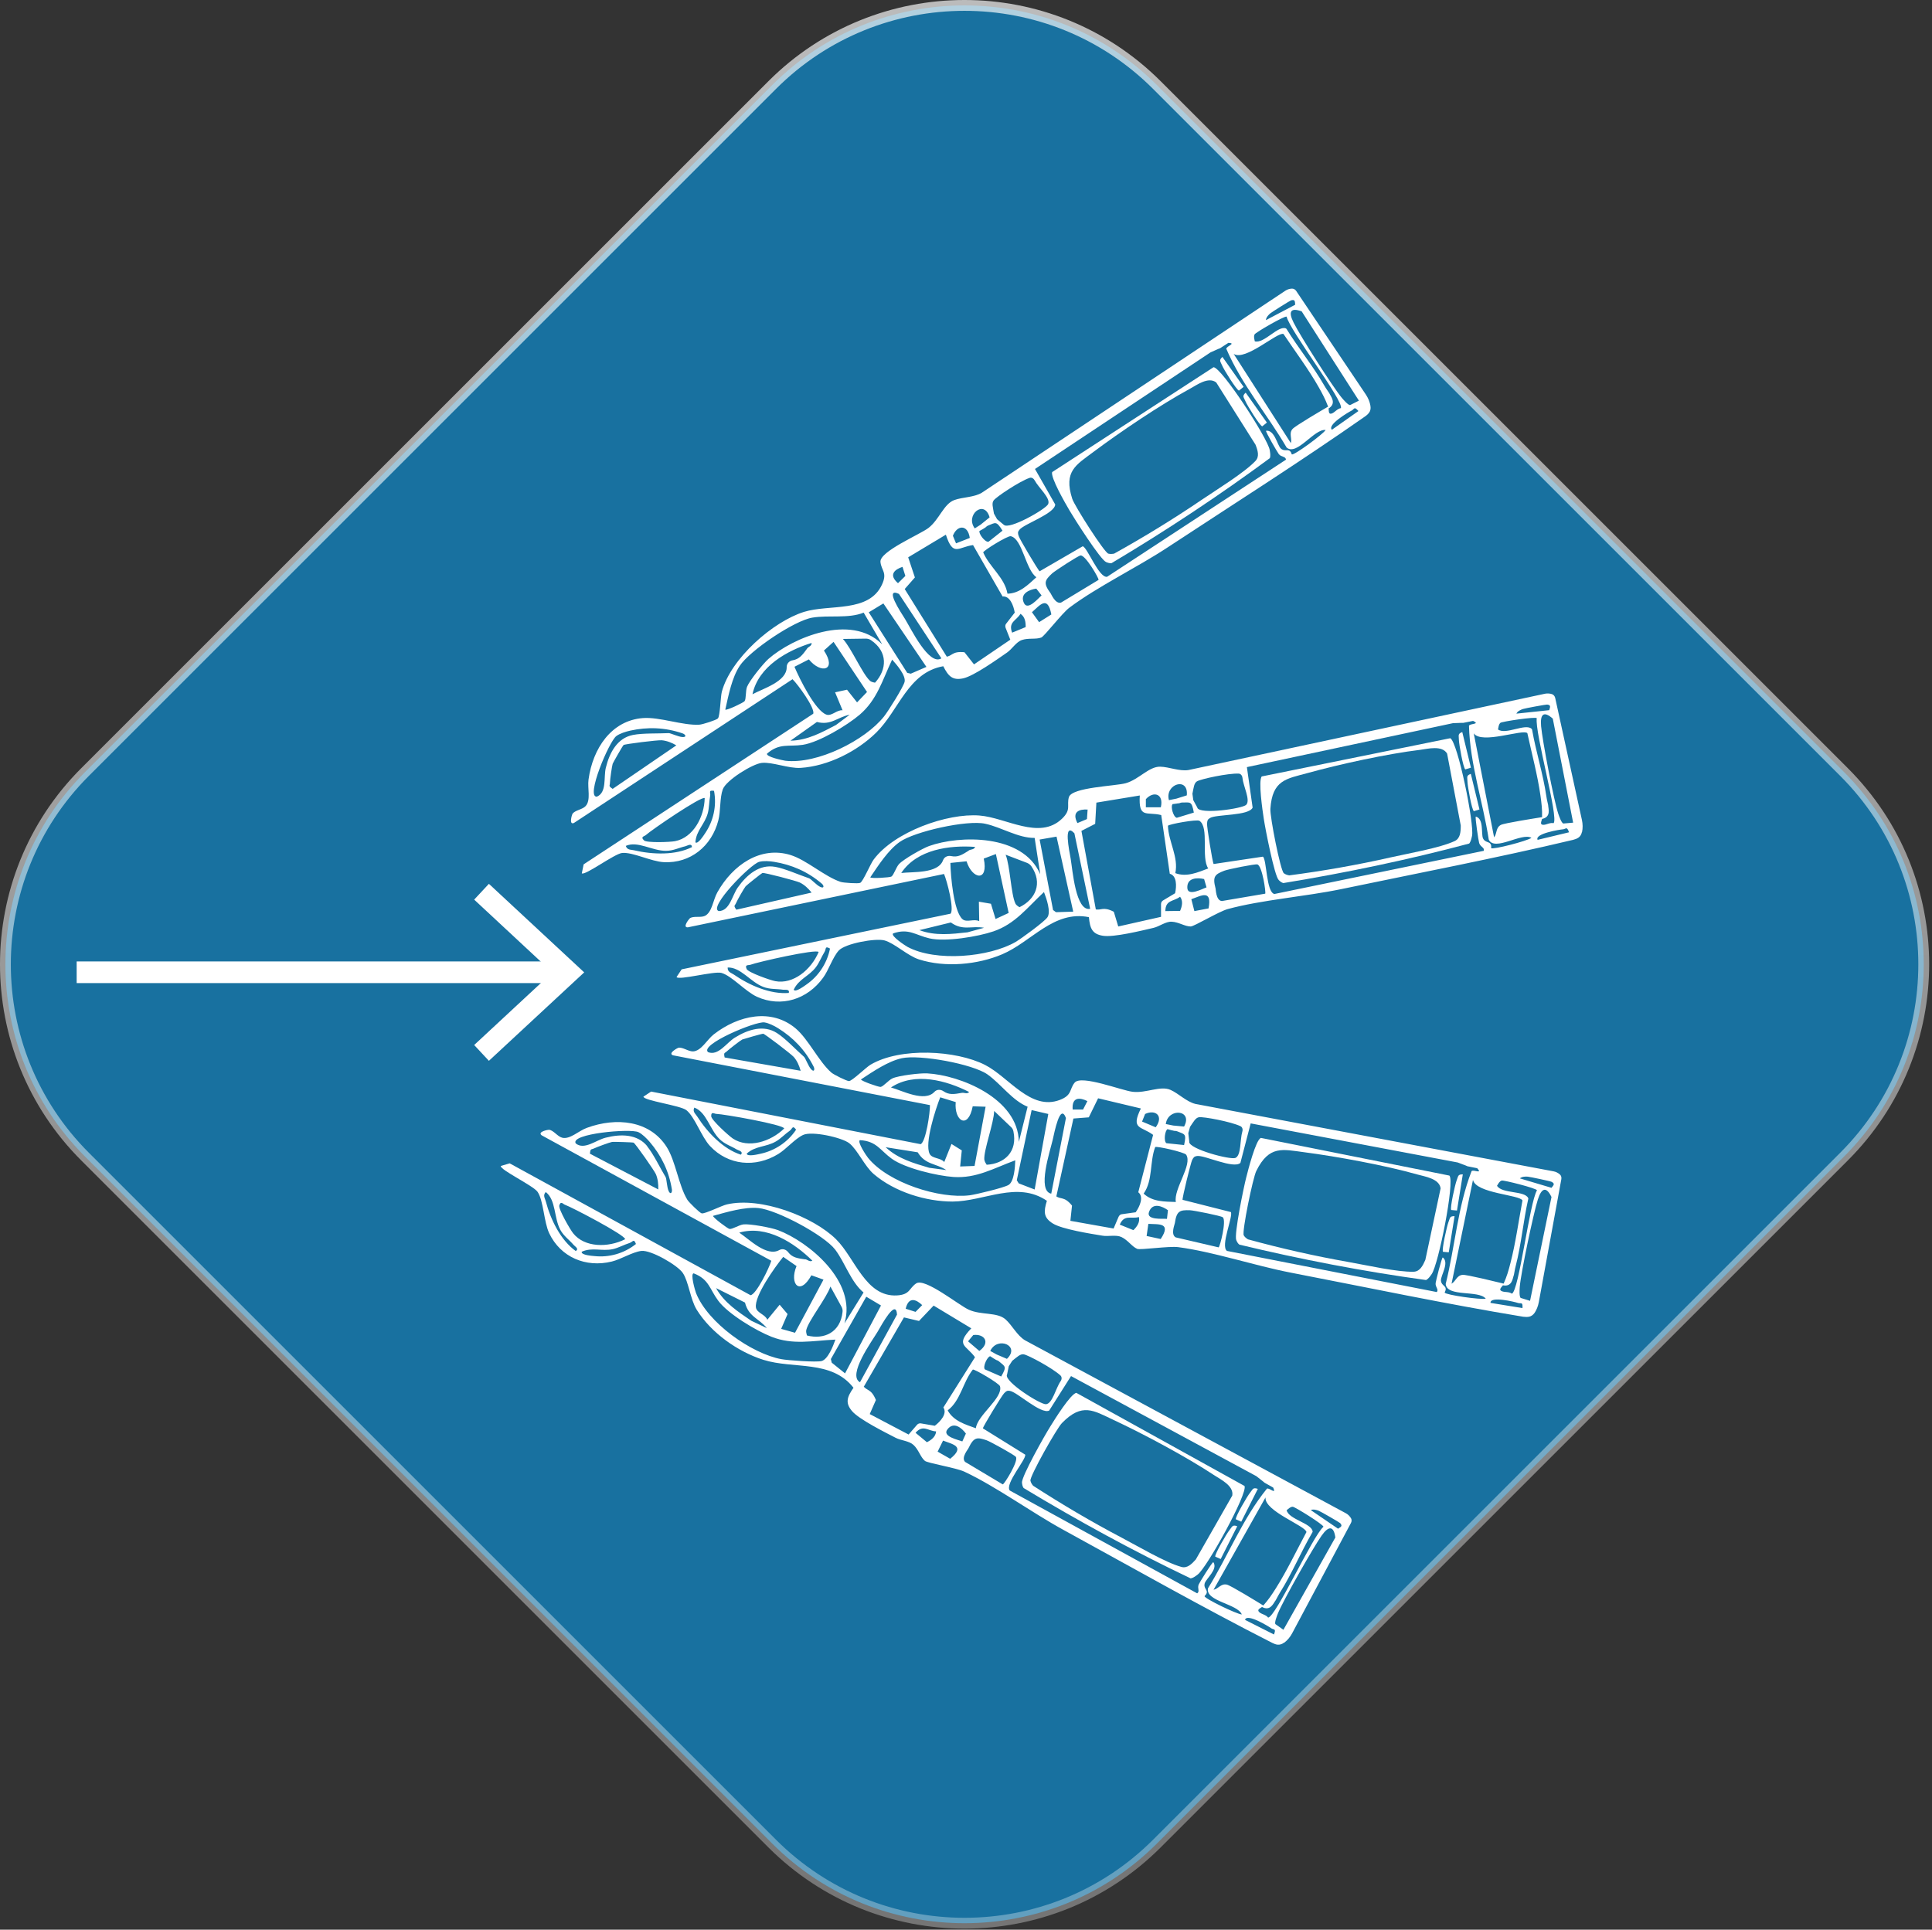 <?xml version="1.0" encoding="UTF-8"?>
<svg xmlns="http://www.w3.org/2000/svg" xmlns:xlink="http://www.w3.org/1999/xlink" viewBox="0 0 178.42 178.25">
  <rect x="0" y="0" width="178.42" height="178.25" fill="#333333" stroke="none"/>
  <defs>
    <style>
      .cls-1 {
        fill: #fff;
      }

      .cls-2, .cls-3 {
        fill: none;
      }

      .cls-3 {
        stroke: #fff;
        stroke-miterlimit: 10;
        stroke-width: 2px;
      }

      .cls-4 {
        fill: #1871a0;
        stroke: url(#linear-gradient);
      }
    </style>
    <linearGradient id="linear-gradient" x1="83.27" y1="219.93" x2="94.62" y2="-35.83" gradientTransform="translate(0 178.15) scale(1 -1)" gradientUnits="userSpaceOnUse">
      <stop offset="0" stop-color="#fff" stop-opacity=".75"/>
      <stop offset="1" stop-color="#fff" stop-opacity=".25"/>
    </linearGradient>
  </defs>
  <g id="Diamond_light" data-name="Diamond light">
    <path class="cls-4" d="M106.83,7.85l63.47,63.47c9.81,9.8,9.81,25.7,0,35.51l-63.47,63.47c-9.81,9.8-25.7,9.8-35.51,0L7.85,106.83c-9.8-9.8-9.8-25.7,0-35.51L71.32,7.85c9.8-9.8,25.7-9.8,35.51,0Z"/>
  </g>
  <g id="Dual_OEM_Breakout" data-name="Dual OEM Breakout">
    <g>
      <path class="cls-1" d="M146.09,76.86c-.05.22-.16.41-.33.52-.14.09-.29.15-.49.2-7.06,1.68-14.3,3.07-21.41,4.55-3.33.69-7.34.99-10.47,1.84-.82.22-3.11,1.61-3.43,1.61-.54,0-1.11-.41-1.75-.44-.56-.03-1.13.44-1.69.57-1.08.25-3.66.89-4.66.73s-1.2-.68-1.3-1.72c-3.25-.66-5.3,2.28-8.01,3.43-2.26.96-5.27,1.25-7.69.47-1.07-.35-2.24-1.49-3.17-1.75-.83-.23-3.65.28-4.24.94-.56.63-.92,1.8-1.44,2.51-1.45,2-3.86,2.76-6.09,1.76-1.07-.48-2.34-1.94-3.29-2.21-.67-.19-3.98.71-4.15.38l.47-.71,24.83-5.14c.37-.39-.33-3.06-.6-3.67l-23.66,4.93c-.53.02.12-.78.18-.83.33-.25,1-.04,1.4-.23.67-.33.75-1.48,1.15-2.18,1.42-2.53,3.98-4.3,6.76-3.44,1.48.46,3.14,1.99,4.62,2.48.27.09,1.64.18,1.81.09.27-.13.95-1.77,1.24-2.15,1.91-2.57,6.79-4.3,9.77-4.07,2.46.19,5.53,2.3,7.62.3.89-.85.42-1.22.64-1.99.26-.93,4.3-1.02,5.27-1.3,1.21-.35,2.13-1.55,3.17-1.52.83.02,1.76.44,2.6.31l32.93-7.05c.21-.04.44-.03.65.04h0c.14.05.25.18.29.34l2.47,11.28c.08.37.09.76.01,1.12h0ZM145.28,75.99l-1.88-9.61c-.82-.72-1.18-.45-1.08.7.12,1.34,1.17,6.83,1.58,8.07.08.24.29.85.47.92l.91-.08h0ZM141.99,77.58l2.91-.7c-.21-.6-.27-.29-.59-.27-.22.01-2.62.39-2.31.97ZM142.44,75.47c0,.28-.35.72.11.72.26,0,.6-.23.92-.15.51-.47-1.75-8.38-1.55-9.7-.11-.16-3.23.31-3.36.43-.17.17-.17.38-.22.61.71.53,2.52-.59,3.1-.06.03.02.04.06.05.09.35,2.01,1.02,4.11,1.31,6.11.05.37.17.8.17.84,0,.3.34,1.15-.64,1.3-.12,0,.16-.2.08-.18.02-.74-.05-1.27-.15-2-.26-1.85-.81-3.91-1.21-5.76-.42-.4-4.22,1.06-4.95.02l1.88,9.61c.29-.38.14-.89.62-1.15.31-.17,3.21-.62,3.82-.72h.03ZM137.71,78.34c.13.17,3.35-.66,3.72-.95-.92-.51-3.37,1.28-3.94.18-.54-3.51-1.74-6.98-1.83-10.53.1-.23,1.08-.12.38-.45l-.9.18h-.17s-.79.03-.79.03l-19.03,4.06.53,3.74c-.36.78-3.34.6-3.94.96-.23.14-.25.24-.27.53-.02.27.5,3.57.61,3.72l4.55-.68c.36.27.3,3.28,1.06,3.45l19.34-3.99c.08-.32-.31-.34-.43-.72-.06-.18-.39-2.38-.31-2.44.77.2.47,1.6.67,2.02.16.34.5.3.65.46.16.17.08.39.1.42h0ZM143.07,65.6c.09-.31.18-.47-.19-.52-.11-.01-2.02.34-2.23.41s-.51.2-.61.43l3.03-.32ZM116.84,82.56c.09-.08-.27-2.59-.72-2.71-.18-.07-2.74.45-3.06.58-.84.33-1.1.51-.81,1.61.04.06.02,1.14.59,1.19l4-.68h0ZM110.57,74.61c.22.65,4.17.09,4.52-.27.41-.43-.27-1.7-.35-2.49-.02-.21-.16-.38-.34-.39-.96-.05-3.53.5-3.87.72-.27.18-.29.57-.41,1.14l.08.59.38.7h0ZM111.61,83.91c.34-1.8-.68-1.17-1.59-.85l.28,1.1,1.31-.25h0ZM111.42,81.96l-.22-.76c-.6-.14-1.6-.15-1.55.82.04.83,1.42.06,1.77-.05h0ZM108.53,80.65c1.06.4,2.09-.07,3.05-.43-.68-1.02.11-3.79-.81-4.4-.23-.16-2.85.31-2.91.46.05,1.48,1,2.9.68,4.37h0ZM108.98,84.14c.18-.41.3-.91,0-1.31-.59.46-1.35.27-1.36,1.33l1.36-.02h0ZM108.28,74.3c-.19.17.07,1.19.4,1.24l1.57-.48c-.2-1.09-.32-.93-1.08-.93-.29,0-.4.32-.62-.33l1.05-.33c.18-1.76-2.05-1.05-1.65.44l.75-.15c0,.39.8.38-.43.52h0ZM101.1,83.98c.61.17.72-.29,1.76.24l.41,1.36,3.95-.89v-1.17c0-.15.07-.27.18-.34l1.12-.67c.15-.67.16-1.62-.49-1.8l-.79-5.42c-1.34-.34-2.11.37-1.98-1.81l-4.01.66-.11,1.96-1.27.65,1.33,7.26-.5.05-1.48-7.09c-1.05-1.1-.47,1.62-.34,2.37.17,1,.46,4.88,1.79,4.61l.42.04ZM107.2,74.58c.3-1.27-.68-1.54-1.38-.76v.75s1.38,0,1.38,0ZM99.11,84.2l-1.54-6.92-1.56.27,1.24,6.51.27.2,1.58-.05h0ZM100.45,74.78c-.76-.05-1.5.19-.95,1.25l.88-.37.06-.87h0ZM82.48,86.22c-.26.23,1.14,1.14,1.32,1.24,2.61,1.41,7.55.96,9.99-.45.51-.3,2.67-1.87,2.94-2.28.34-.5-.09-1.74-.32-2.33-1.57,1.46-2.65,2.94-4.66,3.63-1.43.49-4.43.99-5.91.65-1.3-.3-1.92-.96-3.36-.46h0ZM96.06,80.71l-.51-3.31c-1.52.02-3.07-.99-4.57-1.31-1.66-.37-6.51.71-7.89,1.68-1.06.75-1.95,2.13-2.72,3.27.07.13,1.81.02,1.95-.07.22-.14.43-.85.7-1.15.43-.46,2.17-1.45,2.78-1.67,2.82-1.01,8.63-1.13,10.25,2.57h0ZM93.77,83.46c.07.15.25.26.38.34,1.48-.72,2.17-2.22,1.09-3.79-.1-.14-.24-.24-.38-.3l-1.99-.76c.41,1.02.5,3.7.9,4.5h0ZM91.51,83.47l.43,1.42,1.21-.56-1.18-5.44-1.12.42c.46,2.18-1.06,1.93-1.59.25l-1.49.15c.02,1.2.3,4.49,1.12,5.2.39.33,1.07-.07,1.54.18l-.03-1.8,1.11.19h0ZM84.91,85.92c1.47.55,2.98.36,4.44.2l1.53-.42c-1.14-.21-1.96.31-3.07-.49l-2.91.71h0ZM89.46,78.56c.19-.12.5-.06.59-.33-2.33-.17-5.36.21-6.82,2.41,1.07-.13,3.4.08,3.86-1.18.12-.32.45-.45.76-.38.61.13,1-.12,1.62-.51h0ZM73.3,91.42c.15.29,1-.36,1.19-.49,1.05-.73,1.88-1.89,2.16-3.31-.5-.28-.33.04-.51.32-.28.45-.48.99-.8,1.41-.64.84-1.58,1.08-2.04,2.07h0ZM68.95,89.51c.15.32,2.2,1.04,2.64,1.12,1.67.32,3.33-1.07,4.01-2.69-.2-.31-5.66.93-6.31,1.18-.15.06-.54-.05-.34.38h0ZM71.58,80.07c.91.16,2.19.74,3.14,1.06.16.05.7.64,1.02.79.4.19.36-.12.16-.29-1.32-1.13-2.81-1.76-4.41-2.02-.41-.07-.99-.11-1.38,0-.8.21-4.74,4.23-3.73,4.55,1.02-.02,1.23-1.45,1.76-2.19.85-1.19,2-2.15,3.43-1.9h0ZM70.42,80.63c-.09.03-1.5,1.16-1.56,1.24-.15.18-.78,1.29-.88,1.54-.11.27-.28.2.02.62l6.95-1.58c-.3-.38-.67-.73-1.09-.93-.33-.16-3.27-.93-3.44-.88h0ZM67.2,89.37c-.02.42.31.48.55.64,1.49,1.03,3.41,1.85,5.09,1.71.12-.38-.34-.27-.54-.3-.61-.09-1.19-.02-1.81-.26-1.19-.45-2.09-1.84-3.3-1.79h0Z"/>
      <path class="cls-2" d="M101.16,84.23c-.86,3.03-2.11-3.89-2.28-4.89-.13-.74-.72-3.47.34-2.37l1.48,7.09.5-.05-1.33-7.26,1.27-.65.11-1.96,4.01-.66c-.13,2.18.64,1.48,1.98,1.81l.79,5.42c.65.18.65,1.13.49,1.8l-1.3.77v1.41s-3.96.89-3.96.89l-.41-1.36c-1.04-.54-1.03,1.55-1.7,0h0Z"/>
      <path class="cls-2" d="M137.71,78.34s.06-.26-.1-.42c-.15-.16-.49-.11-.65-.46-.2-.42.1-1.82-.67-2.02-.09.06.25,2.26.31,2.44.12.37.51.4.43.72l-19.34,3.99c-.76-.17-.69-3.18-1.06-3.45l-4.55.68c-.11-.15-.63-3.45-.61-3.72.02-.29.04-.4.27-.53.6-.35,3.57-.18,3.94-.96l-.53-3.74,19.03-4.06,1.04.41-.08-.44.9-.18c.71.33-.28.21-.38.45.09,3.55,1.29,7.02,1.83,10.53.57,1.1,3.02-.69,3.94-.18-.37.28-3.59,1.12-3.72.95h0ZM136.63,74.77l-.8-3.3c-.45.18-.32.32-.31.74,0,.4.4,2.6.59,2.71l.52-.16ZM116.53,71.72c-.36.38.07,3.2.18,3.92.13.88.98,5.27,1.38,5.66.13.13.26.24.43.28,5.75-.94,11.54-2.15,17.16-3.65.16-.19.2-.44.26-.7.23-1.05-1.33-8.74-2.01-9.03l-17.4,3.53h0ZM135.84,70.91l-.8-3.3c-.45.18-.32.32-.31.74,0,.4.4,2.6.59,2.71l.52-.16Z"/>
      <path class="cls-2" d="M142.42,75.48c.08-.01.25.12.37.12-.06-.41.18-.95.19-1.24,0-.05-.11-.47-.17-.84-.29-2.02-.97-4.14-1.32-6.17-.53-.61-2.41.57-3.13.02.04-.23.04-.44.22-.61.13-.12,3.25-.59,3.36-.43-.2,1.32,2.06,9.23,1.55,9.7-.32-.08-.66.15-.92.15-.46,0-.14-.43-.14-.71-.61.09-3.5.55-3.82.72-.48.26-.33.77-.62,1.15l-1.88-9.61c.74,1.05,4.53-.42,4.95-.02.4,1.85.95,3.91,1.21,5.76.1.73.16,1.26.15,2h0Z"/>
      <path class="cls-2" d="M82.48,86.22c1.44-.5,2.06.16,3.36.46,1.48.34,4.48-.16,5.91-.65,2.01-.69,3.1-2.17,4.66-3.63.22.59.66,1.83.32,2.33-.27.4-2.43,1.98-2.94,2.28-2.44,1.41-7.38,1.86-9.99.45-.17-.09-1.58-1.01-1.32-1.24h0Z"/>
      <path class="cls-2" d="M96.06,80.71c-1.62-3.7-7.43-3.58-10.25-2.57-.61.22-2.35,1.21-2.78,1.67-.28.3-.48,1.01-.7,1.15-.14.09-1.87.2-1.95.07.76-1.13,1.65-2.52,2.72-3.27,1.38-.97,6.23-2.04,7.89-1.68,1.5.33,3.05,1.33,4.57,1.31l.51,3.31h0Z"/>
      <path class="cls-2" d="M91.51,83.47l-1.11-.19.03,1.8c-.46-.25-1.15.16-1.54-.18-.82-.71-1.1-4-1.12-5.2l1.49-.15c.53,1.68,2.05,1.93,1.59-.25l1.12-.42,1.18,5.44-1.21.56-.43-1.42h0Z"/>
      <path class="cls-2" d="M108.53,80.65c.32-1.47-.62-2.89-.68-4.37.06-.15,2.68-.61,2.91-.46.92.61.14,3.38.81,4.4-.96.36-1.99.83-3.05.43h0Z"/>
      <path class="cls-2" d="M110.57,74.61l.44-1.19-.97-.1c.27-.26.2-.95.47-1.13.4-.26,3.92-.98,4.21-.62-.12.74.82,2.29.35,2.79-.34.36-4.29.92-4.52.27h0Z"/>
      <polygon class="cls-2" points="99.11 84.2 97.53 84.25 97.25 84.05 96.01 77.54 97.57 77.27 99.11 84.2"/>
      <path class="cls-2" d="M145.28,75.99l-.91.08c-.17-.07-.39-.68-.47-.92-.41-1.24-1.46-6.73-1.58-8.07-.1-1.15.26-1.43,1.08-.7l1.88,9.61Z"/>
      <path class="cls-2" d="M116.84,82.56l-4,.68c-.57-.05,0-1.28-.04-1.33-1.14-.57-.58-1.14.26-1.47.32-.13,2.88-.64,3.06-.58.45.12.81,2.62.72,2.71h0Z"/>
      <path class="cls-2" d="M93.77,83.46c-.41-.8-.49-3.48-.9-4.5l2.21.84c1.3,1.65.62,3.25-.93,4.01-.13-.09-.3-.2-.38-.34h0Z"/>
      <path class="cls-2" d="M89.46,78.56c-.83.53-1.25.78-2.3.26.16,1.97-2.7,1.66-3.93,1.81,1.46-2.2,4.5-2.58,6.82-2.41-.08.27-.4.21-.59.33h0Z"/>
      <path class="cls-2" d="M84.91,85.92l2.91-.71c1.11.8,1.92.28,3.07.49l-1.53.42c-1.46.16-2.97.35-4.44-.2h0Z"/>
      <path class="cls-2" d="M108.28,74.3c.08-.07.39.28.39-.11l-.71-.27c-.4-1.49,1.83-2.21,1.65-.44l-1.05.33c.22.65.33.33.62.33.76,0,.88-.16,1.08.93l-1.57.48c-.33-.06-.6-1.08-.4-1.24h0Z"/>
      <path class="cls-2" d="M111.61,83.91l-1.31.25-.28-1.1c.92-.32,1.93-.95,1.59.85h0Z"/>
      <path class="cls-2" d="M111.42,81.96c-.35.12-1.73.89-1.77.05-.05-.98.95-.96,1.55-.82l.22.76h0Z"/>
      <path class="cls-2" d="M107.2,74.58h-1.37s0-.76,0-.76c.7-.78,1.68-.52,1.38.76Z"/>
      <path class="cls-2" d="M108.98,84.14l-1.36.02c0-1.06.77-.87,1.36-1.33.29.4.18.9,0,1.31h0Z"/>
      <path class="cls-2" d="M141.99,77.58c-.31-.59,2.09-.96,2.31-.97.32-.02.38-.32.59.27l-2.91.7Z"/>
      <path class="cls-2" d="M100.45,74.78l-.06.87-.88.37c-.55-1.06.18-1.29.95-1.25h0Z"/>
      <path class="cls-2" d="M143.07,65.6l-3.03.32c.11-.24.4-.37.61-.43s2.11-.42,2.23-.41c.37.05.28.21.19.52Z"/>
      <path class="cls-1" d="M116.53,71.72l17.4-3.53c.68.3,2.25,7.98,2.01,9.03-.06.25-.1.5-.26.7-5.62,1.5-11.42,2.71-17.16,3.65-.17-.04-.3-.15-.43-.28-.4-.39-1.25-4.78-1.38-5.66-.11-.72-.53-3.54-.18-3.92h0ZM134.9,76.25l-1.26-6.64c-.47-.79-1.78-.44-2.47-.35-3.06.37-7.47,1.33-10.46,2.16-1.9.52-3.22.62-3.39,3.3-.05.71.93,5.7,1.24,5.94.15.12.33.17.5.2,3.14-.41,6.27-.96,9.36-1.66,1.59-.36,4.55-.87,5.92-1.51.51-.24.56-.82.56-1.42h0Z"/>
      <path class="cls-1" d="M135.84,70.91l-.52.16c-.19-.12-.58-2.32-.59-2.71,0-.42-.14-.57.31-.74l.8,3.3Z"/>
      <path class="cls-1" d="M136.63,74.77l-.52.16c-.19-.12-.58-2.32-.59-2.71,0-.42-.14-.57.31-.74l.8,3.3Z"/>
      <path class="cls-2" d="M134.9,76.25c0,.6-.06,1.18-.56,1.42-1.37.64-4.33,1.15-5.92,1.51-3.09.7-6.22,1.25-9.36,1.66-.17-.03-.35-.08-.5-.2-.3-.24-1.28-5.23-1.24-5.94.18-2.67,1.49-2.77,3.39-3.3,2.99-.82,7.4-1.79,10.46-2.16.69-.08,2.01-.45,2.47.35l1.26,6.64h0Z"/>
    </g>
    <g>
      <path class="cls-1" d="M141.71,121.28c-.13.19-.31.31-.51.35-.17.03-.33.02-.53,0-7.16-1.18-14.37-2.7-21.5-4.08-3.34-.65-7.15-1.93-10.37-2.35-.84-.11-3.49.28-3.78.16-.49-.21-.86-.81-1.45-1.09-.51-.24-1.22-.03-1.77-.13-1.09-.18-3.72-.59-4.58-1.13s-.85-1.09-.54-2.09c-2.74-1.87-5.77.05-8.71.07-2.46,0-5.34-.88-7.28-2.54-.85-.73-1.49-2.23-2.25-2.84-.68-.54-3.47-1.16-4.28-.77-.76.36-1.54,1.3-2.29,1.76-2.11,1.29-4.63,1.05-6.3-.74-.8-.86-1.41-2.7-2.18-3.31-.55-.44-3.94-.88-3.97-1.25l.71-.47,24.89,4.86c.49-.22.88-2.95.86-3.61l-23.73-4.6c-.5-.18.41-.67.48-.69.4-.1.94.35,1.38.33.75-.04,1.27-1.07,1.9-1.57,2.29-1.78,5.33-2.43,7.56-.56,1.19,1,2.13,3.05,3.3,4.08.21.19,1.44.8,1.64.79.3-.02,1.56-1.26,1.98-1.51,2.75-1.63,7.92-1.34,10.58.02,2.2,1.12,4.21,4.26,6.91,3.23,1.15-.44.86-.97,1.36-1.59.6-.76,4.36.73,5.36.84,1.25.15,2.56-.6,3.51-.17.75.34,1.45,1.08,2.28,1.29l33.09,6.23c.21.04.41.14.58.29h0c.11.1.16.26.13.43l-2.08,11.36c-.07.38-.21.73-.42,1.04h0ZM141.3,120.16l1.98-9.59c-.47-.98-.91-.87-1.26.23-.41,1.29-1.56,6.75-1.67,8.06-.02.25-.06.89.08,1.03l.87.27h0ZM137.65,120.35l2.95.48c.04-.63-.14-.37-.44-.48-.21-.08-2.57-.66-2.51,0ZM138.89,118.58c-.11.26-.6.53-.17.7.24.1.64.02.9.22.66-.24,1.63-8.41,2.32-9.55-.04-.19-3.1-.96-3.26-.9-.23.09-.3.28-.43.48.45.76,2.55.43,2.88,1.14.01.03.02.07,0,.1-.45,1.99-.64,4.19-1.15,6.15-.1.37-.15.8-.17.84-.12.27-.13,1.19-1.09.95-.11-.05.23-.12.14-.14.3-.67.45-1.19.63-1.9.47-1.81.76-3.92,1.11-5.78-.23-.53-4.3-.65-4.57-1.9l-1.98,9.59c.41-.24.47-.77,1.02-.82.36-.04,3.2.67,3.8.81h.03ZM133.42,119.4c.06.21,3.34.68,3.79.56-.65-.82-3.6-.12-3.7-1.36.86-3.44,1.1-7.11,2.39-10.42.18-.18,1.04.31.52-.27l-.9-.18-.16-.07-.74-.28-19.12-3.61-.95,3.65c-.64.58-3.31-.73-4-.64-.27.04-.33.13-.46.38-.12.24-.92,3.49-.88,3.67l4.46,1.13c.23.39-.99,3.14-.36,3.59l19.38,3.8c.2-.26-.15-.44-.11-.83.02-.19.56-2.35.66-2.37.63.48-.19,1.66-.17,2.13.02.38.34.47.42.67.08.22-.08.39-.07.43h0ZM143.28,109.72c.2-.25.34-.37.02-.55-.1-.06-1.99-.46-2.21-.48s-.54-.01-.73.16l2.92.87ZM112.54,115.22c.12-.04.75-2.49.38-2.78-.14-.13-2.7-.64-3.05-.65-.9-.02-1.21.05-1.37,1.18.01.07-.43,1.06.08,1.33l3.95.92h0ZM109.82,105.46c-.05.68,3.81,1.7,4.27,1.5.55-.24.41-1.67.64-2.44.06-.2,0-.41-.17-.49-.87-.42-3.45-.9-3.84-.83-.32.06-.49.41-.82.89l-.16.58.09.79h0ZM107.19,114.45c1.01-1.53-.17-1.34-1.14-1.4l-.16,1.12,1.3.28h0ZM107.77,112.58l.09-.79c-.5-.36-1.42-.76-1.75.16-.28.78,1.29.6,1.66.64h0ZM105.61,110.25c.82.78,1.96.74,2.98.78-.23-1.2,1.57-3.45.95-4.37-.16-.23-2.75-.82-2.86-.7-.52,1.39-.2,3.06-1.06,4.29h0ZM104.67,113.63c.32-.31.62-.72.51-1.21-.72.2-1.35-.27-1.77.7l1.26.51h0ZM107.83,104.3c-.24.08-.39,1.12-.11,1.3l1.63.17c.24-1.08.06-.98-.64-1.27-.27-.11-.5.14-.45-.54l1.09.1c.85-1.56-1.49-1.76-1.69-.23l.75.15c-.15.36.59.66-.6.32h0ZM97.47,110.45c.49.4.78,0,1.53.91l-.15,1.41,3.99.71.46-1.08c.06-.13.17-.23.29-.24l1.29-.18c.39-.56.77-1.43.24-1.85l1.37-5.3c-1.11-.83-2.09-.48-1.13-2.44l-3.95-.94-.86,1.76-1.42.11-1.58,7.21-.49-.15,1.38-7.11c-.54-1.43-1.06,1.32-1.23,2.05-.23.99-1.46,4.68-.13,4.94l.38.2ZM106.73,104.13c.77-1.06-.03-1.68-.98-1.23l-.28.7,1.26.53ZM95.55,109.88l1.26-6.98-1.54-.36-1.37,6.48.18.29,1.48.57h0ZM100.42,101.71c-.69-.34-1.45-.41-1.36.78h.96s.4-.78.4-.78h0ZM79.43,105.31c-.33.11.61,1.5.74,1.65,1.87,2.31,6.59,3.8,9.39,3.45.59-.08,3.18-.7,3.59-.96.51-.33.59-1.64.61-2.27-2.01.74-3.58,1.68-5.7,1.54-1.51-.1-4.47-.8-5.7-1.68-1.08-.78-1.4-1.63-2.93-1.72h0ZM94.09,105.48l.81-3.25c-1.41-.57-2.45-2.09-3.7-2.98-1.39-.98-6.27-1.86-7.92-1.5-1.27.28-2.63,1.21-3.77,1.96.02.15,1.66.72,1.82.69.26-.05.72-.62,1.09-.79.57-.26,2.56-.5,3.21-.46,2.99.16,8.4,2.29,8.46,6.33h0ZM90.91,107.13c.01.16.13.33.21.46,1.65-.09,2.86-1.21,2.47-3.08-.03-.17-.12-.32-.24-.42l-1.54-1.47c-.02,1.1-.97,3.61-.91,4.5h0ZM88.82,106.27l-.15,1.48,1.33-.05,1.02-5.47-1.19-.04c-.42,2.19-1.73,1.37-1.57-.39l-1.43-.44c-.44,1.11-1.46,4.25-.98,5.22.23.46,1.02.35,1.35.76l.67-1.67.96.6h0ZM81.79,105.97c1.15,1.08,2.61,1.48,4.02,1.9l1.58.21c-.97-.64-1.93-.47-2.64-1.64l-2.96-.47h0ZM88.83,100.95c.22-.04.49.14.67-.08-2.08-1.06-5.02-1.88-7.22-.42,1.04.29,3.1,1.39,4.01.41.23-.25.58-.24.84-.06.51.35.97.28,1.69.15h0ZM68.96,106.56c.03.32,1.06.06,1.29.01,1.25-.27,2.47-1.02,3.27-2.22-.35-.46-.32-.09-.59.1-.44.3-.82.73-1.28.99-.91.53-1.88.39-2.69,1.12h0ZM65.68,103.11c.02.36,1.63,1.81,2,2.06,1.42.94,3.48.3,4.74-.93-.06-.36-5.58-1.33-6.28-1.35-.16,0-.48-.26-.46.22h0ZM71.76,95.43c.78.5,1.74,1.53,2.49,2.19.13.11.4.86.64,1.13.3.34.37.03.26-.2-.78-1.56-1.91-2.71-3.29-3.57-.35-.22-.87-.48-1.27-.54-.82-.12-6.01,2.06-5.2,2.75.95.37,1.69-.86,2.47-1.34,1.24-.77,2.68-1.21,3.9-.42h0ZM70.47,95.49c-.1-.01-1.83.49-1.92.53-.21.11-1.21.89-1.41,1.08-.21.21-.33.08-.22.58l7.02,1.23c-.13-.47-.33-.93-.64-1.28-.25-.28-2.66-2.12-2.83-2.15h0ZM64.12,102.31c-.18.38.1.56.26.81.97,1.52,2.43,3.03,4.04,3.54.26-.3-.21-.38-.38-.48-.53-.32-1.09-.48-1.57-.94-.92-.88-1.21-2.51-2.35-2.93h0Z"/>
      <path class="cls-2" d="M97.43,110.7c-1.96,2.46-.44-4.4-.21-5.39.17-.73.68-3.48,1.23-2.05l-1.38,7.11.49.15,1.58-7.21,1.42-.11.86-1.76,3.95.94c-.96,1.96.02,1.61,1.13,2.44l-1.37,5.3c.53.42.16,1.29-.24,1.85l-1.5.21-.55,1.3-3.99-.71.15-1.41c-.75-.9-1.55,1.03-1.57-.65h0Z"/>
      <path class="cls-2" d="M133.42,119.4s.15-.21.07-.43c-.08-.2-.41-.29-.42-.67-.02-.47.8-1.64.17-2.13-.11.02-.64,2.18-.66,2.37-.04.39.31.56.11.83l-19.38-3.8c-.63-.45.59-3.2.36-3.59l-4.46-1.13c-.04-.18.76-3.43.88-3.67.13-.26.19-.35.46-.38.69-.09,3.36,1.22,4,.64l.95-3.65,19.12,3.61.8.78.1-.43.9.18c.53.58-.34.09-.52.27-1.29,3.31-1.53,6.97-2.39,10.42.1,1.23,3.05.53,3.7,1.36-.45.12-3.74-.35-3.79-.56h0ZM133.8,115.68l.54-3.35c-.48-.01-.42.17-.57.56-.15.37-.63,2.55-.5,2.73,0,0,.54.05.54.05ZM116.44,105.11c-.48.22-1.17,2.98-1.35,3.68-.22.86-1.13,5.24-.91,5.75.07.17.15.32.29.42,5.66,1.36,11.47,2.48,17.24,3.27.22-.12.36-.33.51-.54.62-.88,2.15-8.57,1.64-9.11l-17.41-3.48h0ZM134.56,111.82l.54-3.35c-.48-.01-.42.17-.57.56-.15.37-.63,2.55-.5,2.73l.54.05Z"/>
      <path class="cls-2" d="M138.86,118.58c.08.02.18.21.29.26.1-.41.54-.8.65-1.07.02-.04.08-.47.17-.84.51-1.98.71-4.2,1.16-6.2-.25-.77-2.44-.41-2.9-1.19.13-.2.21-.39.43-.48.16-.06,3.22.71,3.26.9-.69,1.14-1.67,9.31-2.32,9.55-.26-.2-.66-.12-.9-.22-.43-.17.03-.45.15-.7-.6-.15-3.44-.85-3.8-.81-.54.06-.6.58-1.02.82l1.98-9.59c.27,1.25,4.34,1.37,4.57,1.9-.35,1.86-.63,3.97-1.11,5.78-.18.71-.33,1.22-.63,1.9h0Z"/>
      <path class="cls-2" d="M79.43,105.31c1.53.09,1.84.94,2.93,1.72,1.23.89,4.19,1.58,5.7,1.68,2.12.14,3.69-.8,5.7-1.54-.03.63-.1,1.94-.61,2.27-.41.27-3,.89-3.59.96-2.8.36-7.52-1.13-9.39-3.45-.12-.15-1.07-1.54-.74-1.65h0Z"/>
      <path class="cls-2" d="M94.09,105.48c-.06-4.04-5.47-6.17-8.46-6.33-.65-.03-2.64.21-3.21.46-.37.17-.83.74-1.09.79-.16.03-1.8-.54-1.82-.69,1.14-.75,2.5-1.69,3.77-1.96,1.65-.36,6.53.52,7.92,1.5,1.26.88,2.3,2.41,3.7,2.98l-.81,3.25h0Z"/>
      <path class="cls-2" d="M88.82,106.27l-.96-.6-.67,1.67c-.33-.41-1.12-.3-1.35-.76-.49-.97.54-4.11.98-5.22l1.43.44c-.16,1.76,1.14,2.58,1.57.39l1.19.04-1.02,5.47-1.33.05.15-1.48h0Z"/>
      <path class="cls-2" d="M105.61,110.25c.86-1.23.54-2.9,1.06-4.29.12-.11,2.71.47,2.86.7.62.92-1.18,3.17-.95,4.37-1.02-.04-2.16,0-2.98-.78h0Z"/>
      <path class="cls-2" d="M109.82,105.46l.87-.93-.85-.47c.35-.14.55-.8.87-.86.47-.09,4,.61,4.13,1.05-.4.64-.13,2.43-.75,2.71-.46.2-4.31-.81-4.27-1.5h0Z"/>
      <polygon class="cls-2" points="95.55 109.88 94.07 109.31 93.89 109.02 95.27 102.54 96.8 102.89 95.55 109.88"/>
      <path class="cls-2" d="M141.3,120.16l-.87-.27c-.13-.13-.09-.78-.08-1.03.1-1.3,1.25-6.77,1.67-8.06.35-1.1.79-1.22,1.26-.23l-1.98,9.59Z"/>
      <path class="cls-2" d="M112.54,115.22l-3.95-.92c-.51-.27.49-1.18.48-1.25-.83-.97-.1-1.28.81-1.26.35,0,2.9.52,3.05.65.36.28-.26,2.73-.38,2.78h0Z"/>
      <path class="cls-2" d="M90.91,107.13c-.06-.9.89-3.4.91-4.5l1.71,1.63c.56,2.02-.69,3.24-2.41,3.34-.09-.13-.2-.3-.21-.46h0Z"/>
      <path class="cls-2" d="M88.83,100.95c-.97.17-1.45.24-2.23-.65-.62,1.87-3.13.48-4.33.15,2.2-1.46,5.14-.64,7.22.42-.18.22-.45.04-.67.08h0Z"/>
      <path class="cls-2" d="M81.79,105.97l2.96.47c.71,1.16,1.67,1,2.64,1.64l-1.58-.21c-1.41-.42-2.88-.82-4.02-1.9h0Z"/>
      <path class="cls-2" d="M107.83,104.3c.11-.03.25.41.4.05l-.55-.52c.2-1.53,2.54-1.33,1.69.23l-1.09-.1c-.05.69.18.43.45.54.7.29.87.19.64,1.27l-1.63-.17c-.28-.18-.13-1.22.11-1.3h0Z"/>
      <path class="cls-2" d="M107.19,114.45l-1.3-.28.16-1.12c.97.06,2.15-.13,1.14,1.4h0Z"/>
      <path class="cls-2" d="M107.77,112.58c-.37-.03-1.94.15-1.66-.64.33-.92,1.24-.52,1.75-.16l-.09.79h0Z"/>
      <path class="cls-2" d="M106.73,104.13l-1.26-.53.28-.7c.95-.45,1.75.17.98,1.23Z"/>
      <path class="cls-2" d="M104.67,113.63l-1.26-.51c.42-.97,1.05-.51,1.77-.7.12.49-.19.9-.51,1.21h0Z"/>
      <path class="cls-2" d="M137.65,120.35c-.06-.67,2.3-.08,2.51,0,.31.11.48-.15.44.48l-2.95-.48Z"/>
      <path class="cls-2" d="M100.42,101.71l-.4.78h-.96c-.1-1.18.67-1.12,1.36-.78h0Z"/>
      <path class="cls-2" d="M143.28,109.72l-2.92-.87c.19-.18.51-.18.73-.16s2.11.43,2.21.48c.32.18.18.3-.02.55Z"/>
      <path class="cls-1" d="M116.44,105.11l17.41,3.48c.52.54-1.01,8.23-1.64,9.11-.15.21-.29.42-.51.54-5.77-.79-11.58-1.91-17.24-3.27-.14-.1-.22-.25-.29-.42-.22-.51.69-4.89.91-5.75.18-.71.88-3.47,1.35-3.68h0ZM131.63,116.38l1.41-6.61c-.12-.91-1.48-1.09-2.14-1.28-2.96-.84-7.4-1.66-10.48-2.06-1.95-.25-3.21-.67-4.4,1.73-.32.64-1.34,5.62-1.16,5.95.09.16.24.28.39.37,3.06.84,6.15,1.54,9.27,2.09,1.61.28,4.53.95,6.04.9.56-.02.83-.54,1.07-1.09h0Z"/>
      <path class="cls-1" d="M134.56,111.82l-.54-.05c-.13-.18.36-2.37.5-2.73.16-.39.09-.57.57-.56l-.54,3.35Z"/>
      <path class="cls-1" d="M133.8,115.68l-.54-.05c-.13-.18.36-2.37.5-2.73.16-.39.09-.57.57-.56l-.54,3.35Z"/>
      <path class="cls-2" d="M131.63,116.38c-.24.55-.51,1.07-1.07,1.09-1.51.06-4.43-.61-6.04-.9-3.12-.55-6.22-1.25-9.27-2.09-.15-.09-.29-.21-.39-.37-.19-.34.84-5.32,1.16-5.95,1.2-2.39,2.45-1.98,4.4-1.73,3.08.4,7.52,1.22,10.48,2.06.67.19,2.02.36,2.14,1.28l-1.41,6.61h0Z"/>
    </g>
    <g>
      <path class="cls-1" d="M126.56,37.51c.04.22,0,.44-.12.6-.1.14-.22.25-.38.36-5.94,4.16-12.17,8.11-18.24,12.1-2.84,1.87-6.46,3.61-9.06,5.56-.68.51-2.3,2.64-2.6,2.76-.5.19-1.18.02-1.79.23-.53.18-.89.82-1.36,1.15-.91.63-3.08,2.18-4.06,2.39s-1.37-.19-1.84-1.12c-3.26.58-4.09,4.07-6.19,6.13-1.75,1.72-4.44,3.1-6.98,3.26-1.12.07-2.62-.56-3.59-.46-.86.09-3.29,1.6-3.6,2.44-.29.79-.19,2.01-.41,2.86-.61,2.39-2.58,3.99-5.02,3.87-1.17-.05-2.9-.95-3.87-.85-.7.07-3.44,2.12-3.72,1.88l.17-.83,21.2-13.91c.2-.5-1.43-2.73-1.91-3.19l-20.19,13.28c-.48.21-.18-.77-.14-.83.21-.35.92-.4,1.22-.73.51-.55.16-1.65.27-2.45.39-2.88,2.12-5.46,5.02-5.68,1.55-.12,3.66.7,5.21.61.28-.01,1.59-.43,1.72-.58.2-.22.24-2,.36-2.46.83-3.09,4.74-6.49,7.59-7.38,2.36-.73,5.99.11,7.2-2.52.52-1.12-.06-1.29-.14-2.09-.1-.97,3.63-2.53,4.43-3.14,1-.77,1.41-2.22,2.39-2.58.78-.28,1.8-.24,2.53-.67l28.03-18.66c.18-.12.39-.19.62-.2h0c.15,0,.3.07.39.21l6.44,9.58c.21.32.36.67.42,1.04h0ZM125.49,37l-5.28-8.24c-1.03-.37-1.26.02-.74,1.05.6,1.21,3.6,5.92,4.44,6.93.16.19.58.68.77.68l.81-.41h0ZM123.01,39.69l2.44-1.72c-.41-.48-.36-.17-.65-.03-.2.09-2.3,1.32-1.79,1.76ZM122.66,37.56c.1.26-.06.8.37.62.24-.1.47-.43.8-.48.3-.63-4.71-7.15-5.01-8.45-.16-.11-2.89,1.47-2.96,1.64-.1.22-.02.41.02.64.86.23,2.13-1.47,2.86-1.2.03.01.06.04.08.07,1.07,1.74,2.46,3.44,3.47,5.2.19.33.45.68.47.72.11.28.74.94-.11,1.44-.11.04.08-.24,0-.2-.26-.69-.51-1.16-.87-1.8-.92-1.63-2.2-3.34-3.25-4.91-.54-.22-3.53,2.54-4.6,1.84l5.28,8.24c.13-.46-.2-.88.15-1.3.23-.28,2.76-1.76,3.29-2.07l.02-.02ZM119.31,41.97c.19.11,2.87-1.85,3.11-2.25-1.04-.14-2.66,2.43-3.6,1.62-1.79-3.07-4.18-5.85-5.57-9.12,0-.25.96-.51.19-.55l-.77.5-.16.06-.72.32-16.21,10.77,1.87,3.28c-.05.86-2.88,1.79-3.31,2.34-.17.21-.15.32-.06.59.08.26,1.78,3.14,1.93,3.24l3.98-2.31c.44.12,1.49,2.94,2.25,2.82l16.52-10.82c-.04-.33-.41-.21-.66-.51-.12-.15-1.24-2.07-1.18-2.16.79-.1,1.03,1.32,1.36,1.64.28.26.58.1.77.19.21.1.22.34.25.36h0ZM119.61,28.15c-.03-.32,0-.5-.37-.41-.11.03-1.75,1.06-1.92,1.2s-.4.37-.41.63l2.7-1.42ZM101.45,53.56c.06-.11-1.21-2.31-1.66-2.25-.19,0-2.38,1.43-2.63,1.66-.66.62-.84.88-.16,1.8.06.04.44,1.06.99.89l3.47-2.1h0ZM92.7,48.47c.45.52,3.91-1.45,4.1-1.91.23-.56-.87-1.48-1.25-2.19-.1-.18-.29-.29-.46-.23-.92.31-3.1,1.76-3.33,2.09-.19.26-.06.63.03,1.21l.29.52.61.51h0ZM97.09,56.75c-.35-1.8-1.06-.84-1.79-.2l.66.92,1.13-.71h0ZM96.19,55l-.49-.63c-.61.09-1.55.45-1.14,1.33.35.76,1.35-.47,1.63-.7h0ZM93.03,54.84c1.13-.02,1.92-.83,2.68-1.52-1-.7-1.29-3.56-2.37-3.79-.28-.06-2.54,1.33-2.54,1.5.59,1.36,1.99,2.33,2.24,3.81h0ZM94.72,57.92c.01-.45-.06-.95-.48-1.22-.38.64-1.15.75-.77,1.74l1.26-.52h0ZM90.46,49.03c-.12.23.5,1.08.83,1.01l1.29-1.02c-.58-.94-.64-.74-1.34-.47-.27.11-.25.45-.7-.07l.85-.69c-.48-1.71-2.29-.22-1.37,1.02l.64-.41c.14.36.88.06-.21.65h0ZM87.34,60.67c.63-.06.56-.54,1.73-.42l.88,1.12,3.35-2.28-.43-1.09c-.05-.14-.04-.28.04-.38l.8-1.03c-.11-.67-.45-1.56-1.12-1.49l-2.73-4.75c-1.37.18-1.83,1.12-2.51-.96l-3.48,2.09.62,1.86-.94,1.07,3.9,6.27-.45.23-3.98-6.05c-1.39-.64.16,1.68.56,2.32.53.86,2.22,4.37,3.36,3.63l.41-.12ZM89.56,49.69c-.19-1.3-1.19-1.18-1.56-.2l.29.7,1.27-.5ZM85.56,61.61l-3.98-5.87-1.35.82,3.55,5.59.33.08,1.45-.63h0ZM83.35,52.36c-.73.24-1.32.73-.42,1.51l.68-.67-.26-.83h0ZM70.84,69.6c-.16.31,1.49.64,1.68.67,2.95.35,7.37-1.88,9.12-4.09.37-.46,1.79-2.72,1.9-3.2.13-.59-.73-1.58-1.15-2.05-.92,1.93-1.38,3.7-3,5.09-1.15.98-3.75,2.55-5.25,2.78-1.32.2-2.14-.19-3.3.81h0ZM81.45,59.48l-1.69-2.89c-1.41.57-3.21.21-4.73.46-1.68.27-5.79,3.05-6.72,4.46-.72,1.09-1.03,2.7-1.33,4.04.12.1,1.69-.65,1.78-.78.16-.21.08-.95.23-1.33.23-.58,1.49-2.14,1.97-2.57,2.25-1.97,7.61-4.23,10.48-1.38h0ZM80.33,62.88c.12.11.32.15.48.18,1.11-1.22,1.2-2.86-.38-3.93-.14-.1-.31-.14-.47-.14l-2.12.03c.76.8,1.82,3.26,2.5,3.86h0ZM78.23,63.72l.92,1.16.92-.96-3.09-4.63-.89.8c1.23,1.86-.28,2.19-1.39.82l-1.33.68c.46,1.11,1.93,4.07,2.95,4.42.48.17.97-.46,1.49-.4l-.69-1.66,1.1-.24h0ZM73,68.42c1.57-.03,2.9-.77,4.2-1.45l1.27-.95c-1.14.22-1.71,1.01-3.03.67l-2.44,1.73h0ZM74.53,59.91c.13-.18.45-.24.42-.52-2.23.69-4.91,2.16-5.46,4.74.95-.52,3.19-1.17,3.16-2.51,0-.34.25-.58.56-.63.61-.11.89-.48,1.32-1.07h0ZM64.22,77.81c.24.21.8-.7.93-.89.71-1.07,1.06-2.45.79-3.87-.57-.08-.29.16-.36.48-.1.52-.08,1.09-.22,1.6-.28,1.02-1.07,1.59-1.14,2.68h0ZM59.47,77.63c.26.24,2.43.16,2.87.07,1.67-.32,2.7-2.22,2.74-3.98-.3-.21-4.93,2.95-5.44,3.42-.12.11-.53.15-.17.48h0ZM58.45,67.89c.91-.18,2.31-.12,3.31-.17.17,0,.89.34,1.25.36.45.03.29-.24.04-.33-1.65-.57-3.26-.61-4.85-.26-.4.09-.96.26-1.28.5-.67.49-2.86,5.67-1.8,5.6.94-.39.61-1.8.83-2.68.35-1.42,1.07-2.74,2.5-3.02h0ZM57.58,68.83c-.08.06-.97,1.63-1,1.72-.07.22-.25,1.48-.25,1.75,0,.29-.18.29.25.57l5.88-4.02c-.42-.25-.89-.43-1.35-.47-.37-.03-3.39.34-3.53.44h0ZM57.79,78.14c.14.4.47.33.75.4,1.76.41,3.85.47,5.36-.29-.02-.4-.41-.13-.61-.08-.6.14-1.12.42-1.78.42-1.27.02-2.62-.95-3.73-.45h0Z"/>
      <path class="cls-2" d="M87.49,60.88c.32,3.13-3.39-2.85-3.92-3.71-.39-.64-1.94-2.96-.56-2.32l3.98,6.05.45-.23-3.9-6.27.94-1.07-.62-1.86,3.48-2.09c.68,2.07,1.14,1.14,2.51.96l2.73,4.75c.68-.07,1.02.81,1.12,1.49l-.92,1.2.51,1.31-3.35,2.28-.88-1.12c-1.16-.12-.39,1.82-1.58.63h0Z"/>
      <path class="cls-2" d="M119.31,41.97s-.04-.26-.25-.36c-.19-.09-.49.07-.77-.19-.34-.32-.57-1.74-1.36-1.64-.06.09,1.06,2.01,1.18,2.16.25.3.62.19.66.51l-16.52,10.82c-.77.12-1.82-2.7-2.25-2.82l-3.98,2.31c-.15-.1-1.85-2.98-1.93-3.24-.09-.28-.11-.38.06-.59.43-.55,3.26-1.48,3.31-2.34l-1.87-3.28,16.21-10.77h1.12s-.24-.38-.24-.38l.77-.5c.78.05-.18.3-.19.55,1.39,3.27,3.78,6.05,5.57,9.12.94.81,2.56-1.75,3.6-1.62-.24.4-2.92,2.36-3.11,2.25h0ZM116.99,39.04l-1.96-2.77c-.35.33-.18.41-.02.8.15.36,1.33,2.26,1.55,2.31l.42-.34ZM97.18,43.6c-.19.49,1.24,2.95,1.61,3.58.45.77,2.85,4.54,3.37,4.75.17.07.33.12.5.1,5-2.98,9.95-6.24,14.62-9.7.08-.24.03-.49-.01-.74-.17-1.06-4.45-7.64-5.19-7.66l-14.89,9.68h0ZM114.84,35.74l-1.96-2.77c-.35.33-.18.41-.02.8.15.36,1.33,2.26,1.55,2.31l.42-.34Z"/>
      <path class="cls-2" d="M122.64,37.58c.07-.04.28.02.39-.02-.21-.36-.18-.95-.28-1.22-.02-.04-.28-.39-.47-.72-1.02-1.77-2.43-3.5-3.5-5.25-.72-.38-2.03,1.41-2.9,1.17-.04-.23-.13-.43-.02-.64.07-.16,2.8-1.74,2.96-1.64.3,1.3,5.31,7.82,5.01,8.45-.33.04-.56.38-.8.48-.43.18-.29-.34-.39-.61-.53.31-3.06,1.8-3.29,2.07-.35.42-.02.84-.15,1.3l-5.28-8.24c1.07.7,4.06-2.06,4.6-1.84,1.05,1.57,2.32,3.28,3.25,4.91.36.64.62,1.11.87,1.8h0Z"/>
      <path class="cls-2" d="M70.84,69.6c1.16-1,1.98-.61,3.3-.81,1.5-.23,4.1-1.8,5.25-2.78,1.62-1.38,2.08-3.15,3-5.09.42.47,1.28,1.46,1.15,2.05-.11.48-1.53,2.73-1.9,3.2-1.75,2.21-6.17,4.44-9.12,4.09-.19-.02-1.84-.36-1.68-.67h0Z"/>
      <path class="cls-2" d="M81.45,59.48c-2.87-2.85-8.23-.59-10.48,1.38-.49.43-1.74,1.99-1.97,2.57-.15.38-.08,1.11-.23,1.33-.1.13-1.67.87-1.78.78.29-1.33.61-2.95,1.33-4.04.93-1.41,5.04-4.19,6.72-4.46,1.52-.25,3.32.12,4.73-.46l1.69,2.89h0Z"/>
      <path class="cls-2" d="M78.23,63.72l-1.1.24.69,1.66c-.52-.06-1.01.57-1.49.4-1.03-.36-2.49-3.32-2.95-4.42l1.33-.68c1.11,1.37,2.62,1.05,1.39-.82l.89-.8,3.09,4.63-.92.96-.92-1.16h0Z"/>
      <path class="cls-2" d="M93.03,54.84c-.24-1.48-1.64-2.45-2.24-3.81,0-.16,2.27-1.55,2.54-1.5,1.08.23,1.37,3.09,2.37,3.79-.76.69-1.55,1.5-2.68,1.52h0Z"/>
      <path class="cls-2" d="M92.7,48.47l-.03-1.27-.94.26c.16-.35-.16-.96.02-1.22.28-.39,3.29-2.36,3.69-2.13.16.73,1.61,1.83,1.35,2.46-.19.46-3.65,2.43-4.1,1.91h0Z"/>
      <polygon class="cls-2" points="85.56 61.61 84.11 62.23 83.78 62.15 80.24 56.55 81.59 55.73 85.56 61.61"/>
      <path class="cls-2" d="M125.49,37l-.81.41c-.19,0-.61-.49-.77-.68-.83-1-3.83-5.72-4.44-6.93-.52-1.03-.28-1.42.74-1.05l5.28,8.24Z"/>
      <path class="cls-2" d="M101.45,53.56l-3.47,2.1c-.55.16-.47-1.18-.53-1.22-1.27-.11-.96-.84-.3-1.47.25-.24,2.44-1.66,2.63-1.66.46-.05,1.72,2.14,1.66,2.25h0Z"/>
      <path class="cls-2" d="M80.33,62.88c-.67-.6-1.74-3.06-2.5-3.86l2.37-.03c1.81,1.06,1.77,2.8.61,4.07-.15-.03-.35-.07-.48-.18h0Z"/>
      <path class="cls-2" d="M74.53,59.91c-.57.79-.87,1.19-2.05,1.09.87,1.77-1.9,2.54-2.99,3.13.55-2.58,3.23-4.05,5.46-4.74.02.28-.29.34-.42.52h0Z"/>
      <path class="cls-2" d="M73,68.42l2.44-1.73c1.32.33,1.89-.45,3.03-.67l-1.27.95c-1.3.69-2.63,1.42-4.2,1.45h0Z"/>
      <path class="cls-2" d="M90.46,49.03c.05-.1.47.12.32-.24h-.76c-.92-1.22.89-2.71,1.37-1l-.85.69c.45.52.43.18.7.07.7-.28.76-.48,1.34.47l-1.29,1.02c-.33.07-.95-.78-.83-1.01h0Z"/>
      <path class="cls-2" d="M97.09,56.75l-1.13.71-.66-.92c.73-.64,1.45-1.6,1.79.2h0Z"/>
      <path class="cls-2" d="M96.19,55c-.28.24-1.28,1.46-1.63.7-.41-.89.53-1.24,1.14-1.33l.49.63h0Z"/>
      <path class="cls-2" d="M89.56,49.69l-1.27.5-.29-.7c.36-.99,1.37-1.1,1.56.2Z"/>
      <path class="cls-2" d="M94.72,57.92l-1.26.52c-.38-.99.4-1.1.77-1.74.42.27.49.77.48,1.22h0Z"/>
      <path class="cls-2" d="M123.01,39.69c-.51-.43,1.59-1.66,1.79-1.76.29-.14.24-.44.65.03l-2.44,1.72Z"/>
      <path class="cls-2" d="M83.35,52.36l.26.83-.68.67c-.9-.78-.3-1.27.42-1.51h0Z"/>
      <path class="cls-2" d="M119.61,28.15l-2.7,1.42c.01-.26.24-.49.41-.63s1.81-1.17,1.92-1.2c.36-.09.34.09.37.41Z"/>
      <path class="cls-1" d="M97.18,43.6l14.89-9.68c.75.03,5.03,6.6,5.19,7.66.04.26.09.5.01.74-4.68,3.46-9.62,6.72-14.62,9.7-.17.02-.33-.03-.5-.1-.52-.21-2.92-3.98-3.37-4.75-.37-.63-1.8-3.09-1.61-3.58h0ZM115.93,41.05l-3.61-5.72c-.73-.57-1.82.25-2.43.58-2.71,1.47-6.45,3.99-8.93,5.85-1.57,1.18-2.76,1.76-1.94,4.31.22.68,2.96,4.96,3.33,5.07.18.05.37.03.54,0,2.77-1.54,5.48-3.2,8.1-4.98,1.35-.92,3.91-2.48,4.95-3.58.39-.41.22-.96,0-1.52h0Z"/>
      <path class="cls-1" d="M114.84,35.74l-.42.34c-.22-.04-1.4-1.94-1.55-2.31-.16-.39-.34-.47.02-.8l1.96,2.77Z"/>
      <path class="cls-1" d="M116.99,39.04l-.42.34c-.22-.04-1.4-1.94-1.55-2.31-.16-.39-.34-.47.02-.8l1.96,2.77Z"/>
      <path class="cls-2" d="M115.93,41.05c.21.56.38,1.12,0,1.52-1.04,1.1-3.6,2.66-4.95,3.58-2.61,1.79-5.32,3.45-8.1,4.98-.17.04-.35.06-.54,0-.37-.11-3.11-4.39-3.33-5.07-.82-2.55.37-3.13,1.94-4.31,2.48-1.86,6.23-4.38,8.93-5.85.61-.33,1.7-1.15,2.43-.58l3.61,5.72h0Z"/>
    </g>
    <g>
      <path class="cls-1" d="M118.57,151.74c-.18.14-.39.2-.59.18-.17-.02-.32-.08-.5-.17-6.46-3.29-12.88-6.93-19.25-10.42-2.98-1.63-6.23-4.01-9.17-5.39-.77-.36-3.41-.79-3.65-1-.41-.35-.57-1.03-1.05-1.47-.41-.38-1.15-.4-1.65-.66-.99-.51-3.37-1.7-4.02-2.46s-.47-1.3.13-2.16c-2.04-2.61-5.52-1.7-8.32-2.58-2.34-.74-4.82-2.47-6.16-4.63-.59-.96-.74-2.58-1.28-3.39-.48-.72-2.95-2.15-3.84-2.04-.84.11-1.86.77-2.72.98-2.4.59-4.73-.4-5.78-2.61-.5-1.06-.52-3-1.07-3.82-.39-.58-3.49-2.04-3.4-2.4l.82-.24,22.24,12.18c.53-.06,1.74-2.55,1.92-3.18l-21.21-11.59c-.42-.33.6-.52.67-.51.41.02.79.62,1.22.73.72.19,1.53-.64,2.29-.91,2.72-1,5.81-.69,7.37,1.77.83,1.31,1.1,3.56,1.91,4.88.15.24,1.13,1.2,1.32,1.25.29.07,1.87-.73,2.34-.83,3.12-.72,7.96,1.13,10.08,3.23,1.75,1.74,2.72,5.34,5.61,5.18,1.23-.07,1.11-.66,1.78-1.11.81-.54,3.94,2.02,4.86,2.43,1.15.52,2.62.2,3.4.9.61.55,1.05,1.47,1.78,1.92l29.64,15.98c.19.1.35.26.47.45h0c.08.13.08.3,0,.45l-5.43,10.19c-.18.34-.42.63-.72.86h0ZM118.52,150.55l4.8-8.53c-.15-1.08-.61-1.11-1.27-.17-.78,1.1-3.53,5.96-4.03,7.17-.09.23-.33.83-.24,1l.75.53h0ZM114.98,149.63l2.67,1.35c.23-.59-.02-.4-.28-.59-.18-.14-2.25-1.41-2.39-.76ZM116.7,148.32c-.19.21-.73.32-.38.62.2.17.6.22.79.48.7-.03,4.1-7.52,5.11-8.39.02-.19-2.66-1.86-2.84-1.85-.24.01-.37.18-.56.32.2.86,2.3,1.19,2.4,1.96,0,.03,0,.07-.03.1-1.03,1.76-1.88,3.79-2.96,5.51-.2.32-.39.71-.42.75-.19.22-.48,1.1-1.33.58-.09-.08.25-.04.18-.09.49-.55.79-1,1.18-1.62,1-1.58,1.92-3.51,2.81-5.17-.06-.58-3.9-1.93-3.78-3.2l-4.8,8.53c.47-.1.68-.59,1.22-.48.35.07,2.85,1.61,3.37,1.93h.03ZM111.24,147.44c-.01.22,2.98,1.67,3.44,1.69-.37-.98-3.39-1.21-3.12-2.42,1.87-3.02,3.2-6.44,5.44-9.2.22-.12.9.61.58-.1l-.8-.45-.13-.11-.62-.49-17.12-9.25-2.02,3.19c-.78.36-2.93-1.7-3.62-1.82-.26-.05-.35.02-.55.23-.19.19-1.94,3.05-1.95,3.23l3.91,2.43c.1.44-1.9,2.69-1.43,3.31l17.31,9.5c.27-.19-.01-.46.14-.82.07-.17,1.24-2.07,1.35-2.06.46.65-.68,1.52-.8,1.97-.1.37.19.55.2.77.01.23-.2.35-.2.39h0ZM123.57,141.21c.27-.18.44-.24.19-.52-.08-.08-1.76-1.05-1.96-1.13s-.51-.18-.75-.07l2.52,1.72ZM92.61,137.11c.13,0,1.47-2.15,1.21-2.53-.1-.17-2.38-1.43-2.71-1.54-.86-.29-1.17-.32-1.66.71,0,.07-.73.88-.32,1.29l3.48,2.08h0ZM92.99,126.99c-.25.64,3.12,2.78,3.61,2.72.6-.06.89-1.47,1.35-2.13.12-.17.12-.39-.01-.52-.7-.66-3.01-1.91-3.41-1.96-.32-.04-.59.24-1.05.6l-.32.5-.16.78h0ZM87.75,134.75c1.43-1.15.24-1.33-.66-1.68l-.5,1.02,1.16.66h0ZM88.87,133.15l.33-.73c-.37-.5-1.12-1.16-1.71-.38-.51.66,1.05.97,1.39,1.11h0ZM87.52,130.28c.54.99,1.64,1.3,2.6,1.65.14-1.21,2.54-2.81,2.23-3.88-.08-.27-2.37-1.61-2.51-1.54-.92,1.16-1.12,2.85-2.31,3.76h0ZM85.6,133.22c.4-.2.81-.5.85-1-.74-.03-1.2-.67-1.9.13l1.05.87h0ZM91.45,125.28c-.25,0-.71.95-.5,1.21l1.51.66c.55-.96.36-.91-.22-1.41-.22-.19-.52-.01-.26-.65l1.01.43c1.28-1.22-.88-2.12-1.54-.73l.67.37c-.25.29.36.81-.67.12h0ZM79.7,127.99c.35.53.74.24,1.19,1.33l-.57,1.3,3.59,1.89.77-.89c.09-.11.23-.16.36-.14l1.29.22c.54-.41,1.17-1.13.79-1.69l2.92-4.64c-.8-1.12-1.85-1.09-.34-2.67l-3.48-2.1-1.35,1.42-1.39-.33-3.7,6.39-.42-.29,3.48-6.36c-.09-1.52-1.41.93-1.79,1.58-.52.87-2.82,4.02-1.63,4.67l.3.3ZM90.44,124.79c1.06-.77.48-1.61-.56-1.47l-.48.58,1.04.89ZM78.04,126.86l3.32-6.27-1.36-.81-3.27,5.76.08.33,1.23.99h0ZM85.17,120.56c-.55-.53-1.26-.83-1.53.33l.91.29.61-.62h0ZM64.07,117.62c-.35,0,.13,1.61.2,1.8,1.08,2.77,5.13,5.62,7.9,6.13.58.11,3.24.3,3.71.17.58-.16,1.06-1.38,1.27-1.98-2.14.1-3.92.52-5.9-.26-1.41-.55-4.02-2.11-4.92-3.33-.8-1.07-.84-1.98-2.27-2.53h0ZM77.99,122.24l1.76-2.85c-1.17-.97-1.7-2.74-2.62-3.96-1.03-1.35-5.41-3.68-7.09-3.84-1.29-.12-2.87.36-4.19.72-.03.15,1.36,1.19,1.52,1.21.26.04.88-.37,1.28-.42.62-.07,2.59.3,3.2.53,2.8,1.06,7.31,4.73,6.14,8.6h0ZM74.46,122.85c-.04.16.02.36.06.51,1.6.41,3.09-.29,3.29-2.18.02-.17-.02-.34-.1-.48l-1.02-1.86c-.35,1.05-2.02,3.14-2.23,4.01h0ZM72.73,121.39l-.59,1.36,1.28.36,2.63-4.91-1.12-.4c-1.07,1.96-2.06.78-1.37-.85l-1.23-.85c-.76.93-2.68,3.61-2.52,4.68.08.5.87.64,1.05,1.13l1.14-1.39.73.86h0ZM66.12,118.97c.76,1.37,2.04,2.2,3.26,3.03l1.44.68c-.73-.9-1.69-1.04-2.02-2.36l-2.68-1.34h0ZM74.36,116.32c.22.03.42.28.66.13-1.66-1.64-4.22-3.32-6.75-2.59.9.59,2.53,2.27,3.7,1.61.3-.17.63-.05.82.2.38.49.84.56,1.57.66h0ZM53.72,115.63c-.07.31.99.38,1.22.4,1.28.13,2.66-.22,3.79-1.12-.2-.54-.28-.19-.6-.09-.51.16-1,.44-1.52.56-1.03.23-1.91-.2-2.9.25h0ZM51.65,111.35c-.09.34,1,2.22,1.28,2.57,1.06,1.33,3.23,1.34,4.8.55.05-.36-4.92-2.96-5.57-3.19-.15-.05-.38-.39-.51.07h0ZM59.76,105.88c.59.72,1.19,1.99,1.71,2.85.09.14.12.94.27,1.27.18.41.35.14.31-.12-.27-1.72-1-3.17-2.05-4.4-.27-.31-.68-.73-1.04-.9-.74-.36-6.35.14-5.79,1.04.79.64,1.87-.31,2.76-.53,1.41-.36,2.92-.34,3.84.78h0ZM58.52,105.55c-.09-.04-1.89-.09-1.99-.07-.23.04-1.42.48-1.67.6-.26.13-.34-.02-.38.49l6.31,3.3c.02-.49-.04-.99-.22-1.41-.15-.34-1.89-2.83-2.05-2.9h0ZM50.4,110.11c-.29.31-.07.57,0,.85.46,1.75,1.4,3.62,2.77,4.6.34-.21-.08-.42-.21-.58-.4-.47-.89-.79-1.21-1.37-.61-1.12-.39-2.76-1.35-3.5h0Z"/>
      <path class="cls-2" d="M79.59,128.22c-2.61,1.75.92-4.33,1.44-5.2.38-.65,1.7-3.11,1.79-1.58l-3.48,6.36.42.29,3.7-6.39,1.39.33,1.35-1.42,3.48,2.1c-1.51,1.58-.47,1.54.34,2.67l-2.92,4.64c.38.56-.24,1.28-.79,1.69l-1.49-.25-.92,1.07-3.59-1.89.57-1.3c-.45-1.08-1.79.51-1.3-1.1h0Z"/>
      <path class="cls-2" d="M111.24,147.44s.21-.16.2-.39c-.01-.21-.3-.4-.2-.77.12-.45,1.26-1.32.8-1.97-.11,0-1.27,1.88-1.35,2.06-.15.36.13.63-.14.82l-17.31-9.5c-.47-.62,1.53-2.87,1.43-3.31l-3.91-2.43c.01-.18,1.76-3.04,1.95-3.23.2-.21.29-.27.55-.23.68.12,2.83,2.18,3.62,1.82l2.02-3.19,17.12,9.25.53.98.22-.39.8.45c.33.71-.35-.02-.58.1-2.24,2.76-3.57,6.18-5.44,9.2-.28,1.21,2.75,1.43,3.12,2.42-.46-.02-3.46-1.47-3.44-1.69h0ZM112.73,144.01l1.53-3.03c-.46-.16-.45.04-.72.36-.25.31-1.38,2.24-1.31,2.45l.5.22ZM99.4,128.66c-.52.06-2.02,2.48-2.41,3.1-.47.76-2.67,4.65-2.62,5.2.02.18.05.35.15.49,4.98,3.01,10.18,5.85,15.43,8.35.25-.04.44-.21.65-.36.86-.65,4.65-7.51,4.32-8.18l-15.53-8.6h0ZM114.63,140.56l1.53-3.03c-.46-.16-.45.04-.72.36-.25.31-1.38,2.24-1.31,2.45l.5.22Z"/>
      <path class="cls-2" d="M116.67,148.31c.07.04.11.25.2.33.22-.36.75-.6.95-.82.03-.04.22-.43.42-.75,1.09-1.73,1.95-3.79,2.99-5.56,0-.81-2.2-1.13-2.4-2.01.18-.15.32-.31.56-.32.18,0,2.85,1.66,2.84,1.85-1,.87-4.41,8.36-5.11,8.39-.19-.27-.59-.31-.79-.48-.36-.3.17-.42.35-.63-.52-.32-3.02-1.86-3.37-1.93-.53-.11-.75.37-1.22.48l4.8-8.53c-.12,1.27,3.72,2.62,3.78,3.2-.89,1.66-1.81,3.59-2.81,5.17-.39.62-.69,1.06-1.18,1.62h0Z"/>
      <path class="cls-2" d="M64.07,117.62c1.43.55,1.47,1.46,2.27,2.53.9,1.22,3.51,2.78,4.92,3.33,1.98.78,3.76.36,5.9.26-.22.59-.69,1.82-1.27,1.98-.47.13-3.13-.07-3.71-.17-2.77-.51-6.82-3.36-7.9-6.13-.07-.18-.55-1.79-.2-1.8h0Z"/>
      <path class="cls-2" d="M77.99,122.24c1.17-3.87-3.34-7.54-6.14-8.6-.61-.23-2.58-.6-3.2-.53-.4.05-1.02.45-1.28.42-.16-.02-1.55-1.06-1.52-1.21,1.32-.37,2.89-.85,4.19-.72,1.68.16,6.07,2.48,7.09,3.84.93,1.22,1.46,2.99,2.62,3.96l-1.76,2.85h0Z"/>
      <path class="cls-2" d="M72.73,121.39l-.73-.86-1.14,1.39c-.19-.49-.98-.63-1.05-1.13-.17-1.07,1.76-3.76,2.52-4.68l1.23.85c-.68,1.62.31,2.8,1.37.85l1.12.4-2.63,4.91-1.28-.36.59-1.36h0Z"/>
      <path class="cls-2" d="M87.52,130.28c1.19-.91,1.39-2.6,2.31-3.76.15-.07,2.44,1.27,2.51,1.54.31,1.06-2.09,2.66-2.23,3.88-.96-.35-2.05-.66-2.6-1.65h0Z"/>
      <path class="cls-2" d="M92.99,126.99l1.11-.62-.67-.7c.38-.03.77-.59,1.09-.55.47.06,3.62,1.8,3.61,2.26-.57.49-.86,2.28-1.54,2.35-.49.05-3.86-2.08-3.61-2.72h0Z"/>
      <polygon class="cls-2" points="78.04 126.86 76.81 125.88 76.73 125.55 80.01 119.79 81.36 120.6 78.04 126.86"/>
      <path class="cls-2" d="M118.52,150.55l-.75-.53c-.09-.17.15-.77.24-1,.49-1.21,3.25-6.07,4.03-7.17.67-.94,1.12-.92,1.27.17l-4.8,8.53Z"/>
      <path class="cls-2" d="M92.61,137.11l-3.48-2.08c-.4-.41.82-.97.83-1.04-.5-1.18.29-1.24,1.15-.95.33.11,2.61,1.38,2.71,1.54.26.38-1.08,2.53-1.21,2.53h0Z"/>
      <path class="cls-2" d="M74.46,122.85c.21-.88,1.89-2.97,2.23-4.01l1.14,2.08c-.08,2.1-1.64,2.88-3.31,2.45-.04-.15-.1-.35-.06-.51h0Z"/>
      <path class="cls-2" d="M74.36,116.32c-.97-.13-1.46-.21-1.92-1.29-1.16,1.6-3.13-.49-4.17-1.17,2.54-.73,5.09.95,6.75,2.59-.24.15-.44-.1-.66-.13h0Z"/>
      <path class="cls-2" d="M66.12,118.97l2.68,1.34c.32,1.32,1.29,1.46,2.02,2.36l-1.44-.68c-1.22-.82-2.49-1.66-3.26-3.03h0Z"/>
      <path class="cls-2" d="M91.45,125.28c.11,0,.12.47.37.17l-.37-.67c.66-1.39,2.82-.49,1.54.73l-1.01-.43c-.25.64.04.46.26.65.58.49.78.45.22,1.41l-1.51-.66c-.22-.26.24-1.21.5-1.21h0Z"/>
      <path class="cls-2" d="M87.75,134.75l-1.16-.66.5-1.02c.91.35,2.09.53.66,1.68h0Z"/>
      <path class="cls-2" d="M88.87,133.15c-.34-.14-1.89-.44-1.39-1.11.59-.78,1.34-.12,1.71.38l-.33.73h0Z"/>
      <path class="cls-2" d="M90.44,124.79l-1.04-.89.48-.58c1.04-.14,1.61.69.56,1.47Z"/>
      <path class="cls-2" d="M85.6,133.22l-1.05-.87c.69-.8,1.16-.16,1.9-.13-.04.5-.45.8-.85,1h0Z"/>
      <path class="cls-2" d="M114.98,149.63c.14-.65,2.21.62,2.39.76.26.2.5,0,.28.59l-2.67-1.35Z"/>
      <path class="cls-2" d="M85.17,120.56l-.61.62-.91-.29c.27-1.16.98-.86,1.53-.33h0Z"/>
      <path class="cls-2" d="M123.57,141.21l-2.52-1.72c.23-.11.54-.02.75.07s1.88,1.05,1.96,1.13c.25.27.08.34-.19.52Z"/>
      <path class="cls-1" d="M99.4,128.66l15.53,8.6c.33.67-3.47,7.54-4.32,8.18-.21.16-.4.31-.65.36-5.25-2.5-10.45-5.34-15.43-8.35-.1-.14-.13-.31-.15-.49-.06-.56,2.14-4.45,2.62-5.2.38-.62,1.89-3.04,2.41-3.1h0ZM110.45,144.02l3.35-5.87c.16-.91-1.08-1.49-1.65-1.87-2.57-1.7-6.55-3.83-9.36-5.14-1.78-.83-2.85-1.61-4.72.31-.5.51-2.99,4.94-2.91,5.32.04.19.14.34.25.47,2.66,1.72,5.4,3.34,8.2,4.81,1.45.76,4.03,2.29,5.49,2.69.54.15.95-.26,1.35-.71h0Z"/>
      <path class="cls-1" d="M114.63,140.56l-.5-.22c-.07-.21,1.06-2.15,1.31-2.45.27-.33.26-.52.72-.36l-1.53,3.03Z"/>
      <path class="cls-1" d="M112.73,144.01l-.5-.22c-.07-.21,1.06-2.15,1.31-2.45.27-.33.26-.52.72-.36l-1.53,3.03Z"/>
      <path class="cls-2" d="M110.45,144.02c-.4.45-.81.86-1.35.71-1.46-.4-4.04-1.93-5.49-2.69-2.8-1.47-5.54-3.08-8.2-4.81-.11-.14-.22-.29-.25-.47-.08-.38,2.41-4.81,2.91-5.32,1.87-1.92,2.94-1.14,4.72-.31,2.81,1.31,6.79,3.44,9.36,5.14.58.38,1.82.96,1.65,1.87l-3.35,5.87h0Z"/>
    </g>
    <g>
      <line class="cls-3" x1="7.08" y1="89.81" x2="51.78" y2="89.81"/>
      <polygon class="cls-1" points="45.15 97.99 43.79 96.53 51.01 89.82 43.79 83.1 45.15 81.64 53.95 89.82 45.15 97.99"/>
    </g>
  </g>
</svg>
